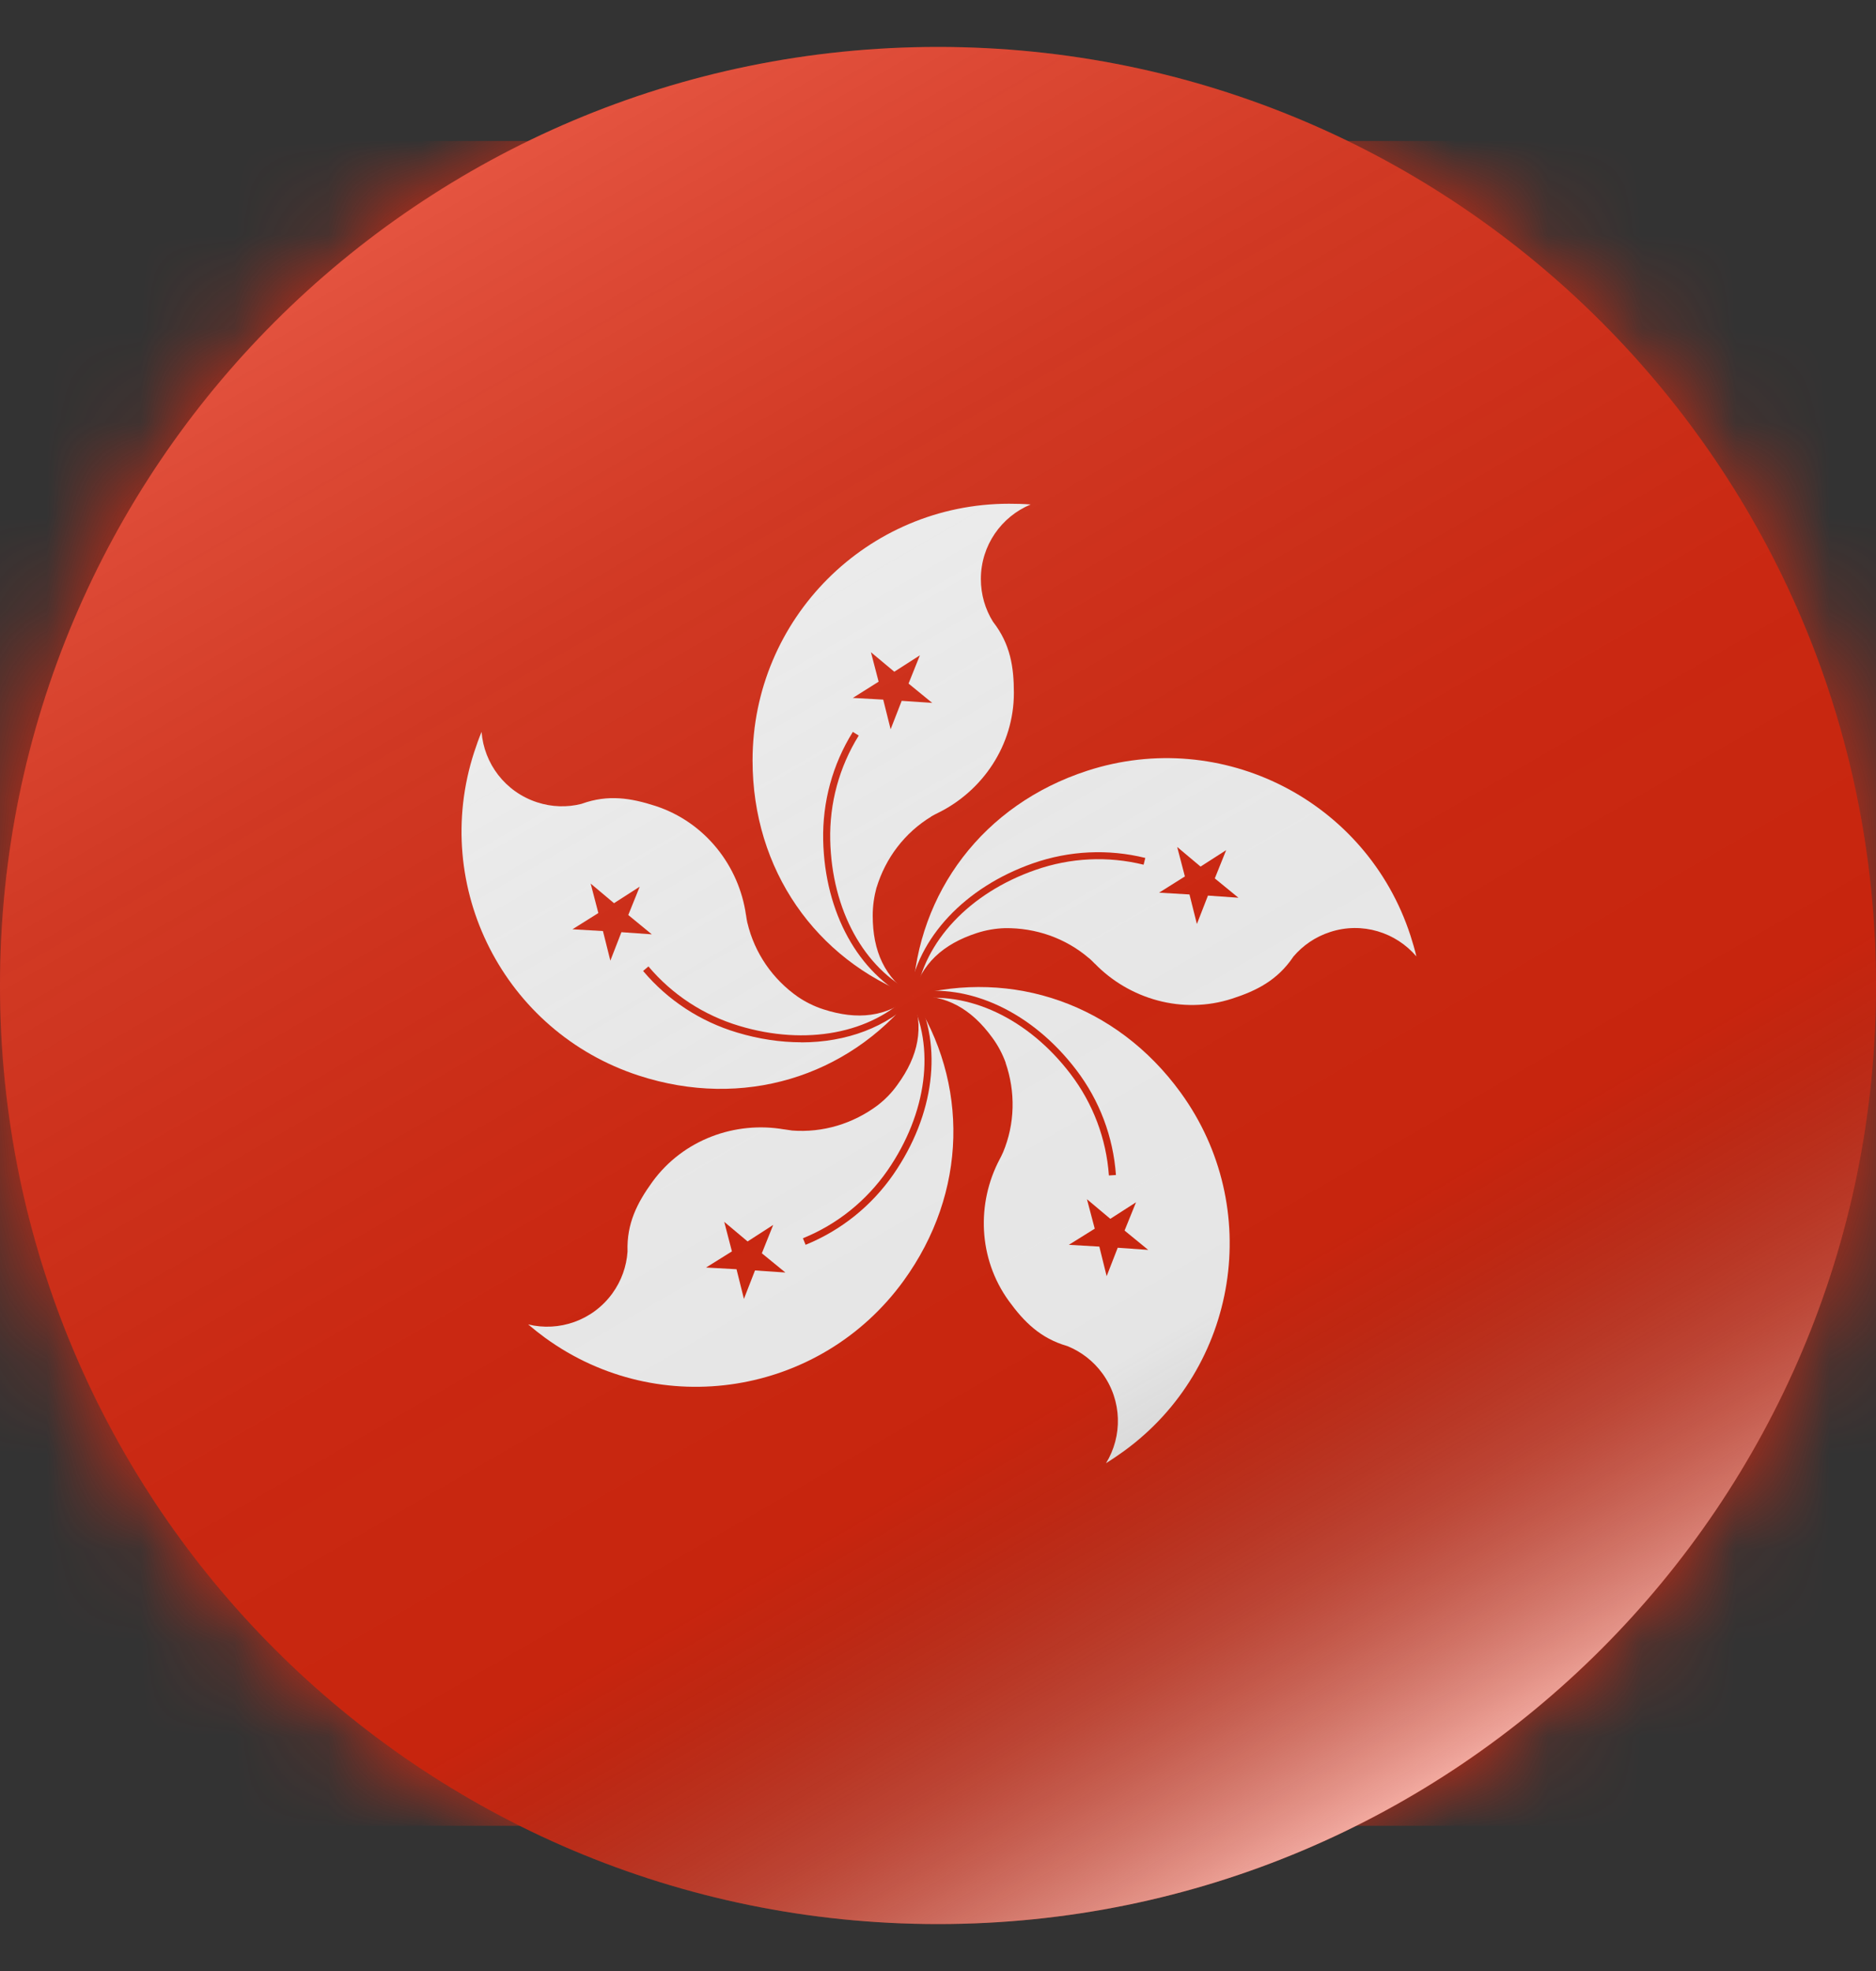 <svg width="20" height="21" viewBox="0 0 20 21" fill="none" xmlns="http://www.w3.org/2000/svg">
<rect x="0" y="0" width="20" height="21" fill="#333333" stroke="none"/>
<path d="M10 20.5C15.523 20.5 20 16.023 20 10.5C20 4.977 15.523 0.5 10 0.5C4.477 0.5 0 4.977 0 10.5C0 16.023 4.477 20.5 10 20.5Z" fill="#DE2910"/>
<mask id="mask0_590_666" style="mask-type:luminance" maskUnits="userSpaceOnUse" x="0" y="0" width="20" height="21">
<path d="M10 20.5C15.523 20.5 20 16.023 20 10.5C20 4.977 15.523 0.5 10 0.5C4.477 0.5 0 4.977 0 10.5C0 16.023 4.477 20.5 10 20.5Z" fill="white"/>
</mask>
<g mask="url(#mask0_590_666)">
<path d="M23.475 1.502H-3.451V19.453H23.475V1.502Z" fill="#DE2910"/>
<path d="M10.006 8.658C9.979 8.671 9.952 8.685 9.926 8.7L9.93 8.699C9.646 8.871 9.441 9.141 9.345 9.457V9.454C9.319 9.55 9.304 9.651 9.304 9.755C9.304 10.135 9.432 10.42 9.73 10.613C8.699 10.221 8.023 9.27 8.023 8.102C8.023 6.591 9.247 5.367 10.758 5.367C10.832 5.367 10.915 5.369 10.988 5.375C10.676 5.504 10.457 5.811 10.457 6.169C10.457 6.336 10.504 6.492 10.586 6.624L10.59 6.629C10.771 6.864 10.809 7.106 10.809 7.382C10.809 7.943 10.473 8.428 10.002 8.66" fill="white"/>
<path d="M9.708 10.646C9.151 10.372 8.793 9.723 8.776 8.954C8.767 8.544 8.876 8.144 9.092 7.798L9.155 7.837C8.947 8.172 8.842 8.557 8.851 8.952C8.868 9.694 9.209 10.318 9.742 10.58L9.709 10.647L9.708 10.646Z" fill="#DE2910"/>
<path d="M9.807 6.982L9.686 7.283L9.938 7.489L9.613 7.467L9.495 7.77L9.416 7.454L9.092 7.436L9.367 7.263L9.285 6.949L9.534 7.157L9.807 6.982Z" fill="#DE2910"/>
<path d="M7.953 9.747C7.957 9.777 7.962 9.806 7.968 9.835V9.832C8.044 10.154 8.237 10.433 8.508 10.622L8.505 10.62C8.588 10.676 8.679 10.722 8.779 10.754C9.141 10.871 9.451 10.837 9.726 10.613C9.035 11.473 7.921 11.821 6.811 11.46C5.374 10.993 4.588 9.451 5.055 8.014C5.078 7.943 5.106 7.865 5.134 7.798C5.16 8.134 5.385 8.437 5.726 8.548C5.885 8.6 6.048 8.603 6.198 8.565L6.204 8.563C6.483 8.463 6.725 8.502 6.988 8.587C7.521 8.761 7.88 9.23 7.953 9.75" fill="white"/>
<path d="M8.542 11.105C8.322 11.105 8.09 11.071 7.858 11.001C7.466 10.884 7.119 10.657 6.856 10.345L6.913 10.297C7.167 10.598 7.501 10.816 7.88 10.93C8.591 11.144 9.289 11.012 9.703 10.587L9.756 10.639C9.459 10.944 9.024 11.106 8.542 11.106L8.542 11.105Z" fill="#DE2910"/>
<path d="M6.297 9.414L6.546 9.623L6.82 9.447L6.698 9.749L6.949 9.955L6.625 9.932L6.507 10.235L6.428 9.92L6.103 9.901L6.379 9.728L6.297 9.414Z" fill="#DE2910"/>
<path d="M8.355 12.032C8.384 12.037 8.414 12.041 8.444 12.045H8.441C8.771 12.071 9.095 11.973 9.36 11.774L9.357 11.776C9.436 11.715 9.507 11.643 9.568 11.557C9.792 11.25 9.855 10.944 9.727 10.613C10.331 11.536 10.318 12.703 9.632 13.648C8.744 14.87 7.034 15.141 5.812 14.254C5.752 14.21 5.687 14.159 5.631 14.111C5.959 14.191 6.317 14.071 6.528 13.781C6.626 13.646 6.679 13.492 6.69 13.336V13.331C6.681 13.034 6.793 12.816 6.955 12.592C7.285 12.139 7.842 11.943 8.359 12.033" fill="white"/>
<path d="M8.588 13.262L8.56 13.193C8.925 13.045 9.236 12.795 9.462 12.47C9.884 11.86 9.974 11.155 9.698 10.63L9.765 10.595C10.054 11.145 9.962 11.88 9.524 12.513C9.29 12.85 8.966 13.109 8.588 13.263V13.262Z" fill="#DE2910"/>
<path d="M7.527 13.505L7.803 13.333L7.721 13.018L7.97 13.227L8.243 13.051L8.122 13.353L8.373 13.558L8.049 13.536L7.931 13.839L7.852 13.523L7.527 13.505Z" fill="#DE2910"/>
<path d="M10.655 12.356C10.669 12.33 10.682 12.303 10.694 12.276L10.693 12.279C10.821 11.973 10.828 11.635 10.72 11.322L10.722 11.324C10.688 11.231 10.641 11.14 10.579 11.056C10.355 10.748 10.084 10.594 9.73 10.612C10.794 10.323 11.9 10.695 12.587 11.641C13.475 12.863 13.204 14.574 11.982 15.461C11.921 15.505 11.853 15.551 11.791 15.59C11.968 15.302 11.964 14.925 11.754 14.635C11.656 14.5 11.526 14.402 11.382 14.343L11.376 14.341C11.091 14.258 10.917 14.084 10.755 13.861C10.426 13.407 10.411 12.817 10.657 12.352" fill="white"/>
<path d="M11.822 12.524C11.794 12.132 11.653 11.758 11.413 11.443C10.964 10.853 10.321 10.55 9.736 10.649L9.724 10.576C10.335 10.47 11.006 10.786 11.473 11.398C11.722 11.724 11.868 12.112 11.897 12.519L11.822 12.524Z" fill="#DE2910"/>
<path d="M11.798 13.597L11.72 13.282L11.395 13.263L11.671 13.091L11.588 12.777L11.837 12.986L12.111 12.81L11.989 13.111L12.241 13.317L11.916 13.294L11.798 13.597Z" fill="#DE2910"/>
<path d="M11.675 10.271C11.654 10.249 11.632 10.228 11.61 10.208L11.612 10.211C11.361 9.995 11.041 9.884 10.711 9.889H10.713C10.614 9.892 10.513 9.909 10.414 9.941C10.052 10.059 9.821 10.269 9.73 10.612C9.784 9.51 10.48 8.573 11.591 8.212C13.028 7.745 14.57 8.532 15.037 9.968C15.06 10.039 15.083 10.118 15.1 10.19C14.881 9.933 14.521 9.819 14.181 9.93C14.022 9.981 13.888 10.075 13.788 10.193L13.785 10.198C13.618 10.443 13.399 10.555 13.136 10.64C12.604 10.813 12.037 10.643 11.672 10.267" fill="white"/>
<path d="M9.765 10.618L9.691 10.607C9.78 9.992 10.287 9.452 11.013 9.198C11.4 9.063 11.814 9.043 12.21 9.141L12.192 9.213C11.811 9.119 11.412 9.138 11.038 9.269C10.338 9.513 9.85 10.031 9.765 10.618Z" fill="#DE2910"/>
<path d="M13.203 9.565L12.878 9.542L12.76 9.845L12.681 9.53L12.357 9.511L12.632 9.338L12.55 9.024L12.799 9.233L13.072 9.058L12.951 9.359L13.203 9.565Z" fill="#DE2910"/>
</g>
<path d="M10 20.5C15.523 20.5 20 16.023 20 10.5C20 4.977 15.523 0.5 10 0.5C4.477 0.5 0 4.977 0 10.5C0 16.023 4.477 20.5 10 20.5Z" fill="url(#paint0_linear_590_666)"/>
<defs>
<linearGradient id="paint0_linear_590_666" x1="4.999" y1="1.838" x2="15.001" y2="19.162" gradientUnits="userSpaceOnUse">
<stop stop-color="white" stop-opacity="0.2"/>
<stop offset="0.24" stop-color="#8D8D8D" stop-opacity="0.16"/>
<stop offset="0.53" stop-color="#252525" stop-opacity="0.11"/>
<stop offset="0.72" stop-opacity="0.1"/>
<stop offset="0.77" stop-color="#212121" stop-opacity="0.17"/>
<stop offset="0.87" stop-color="#797979" stop-opacity="0.34"/>
<stop offset="1" stop-color="white" stop-opacity="0.6"/>
</linearGradient>
</defs>
</svg>

